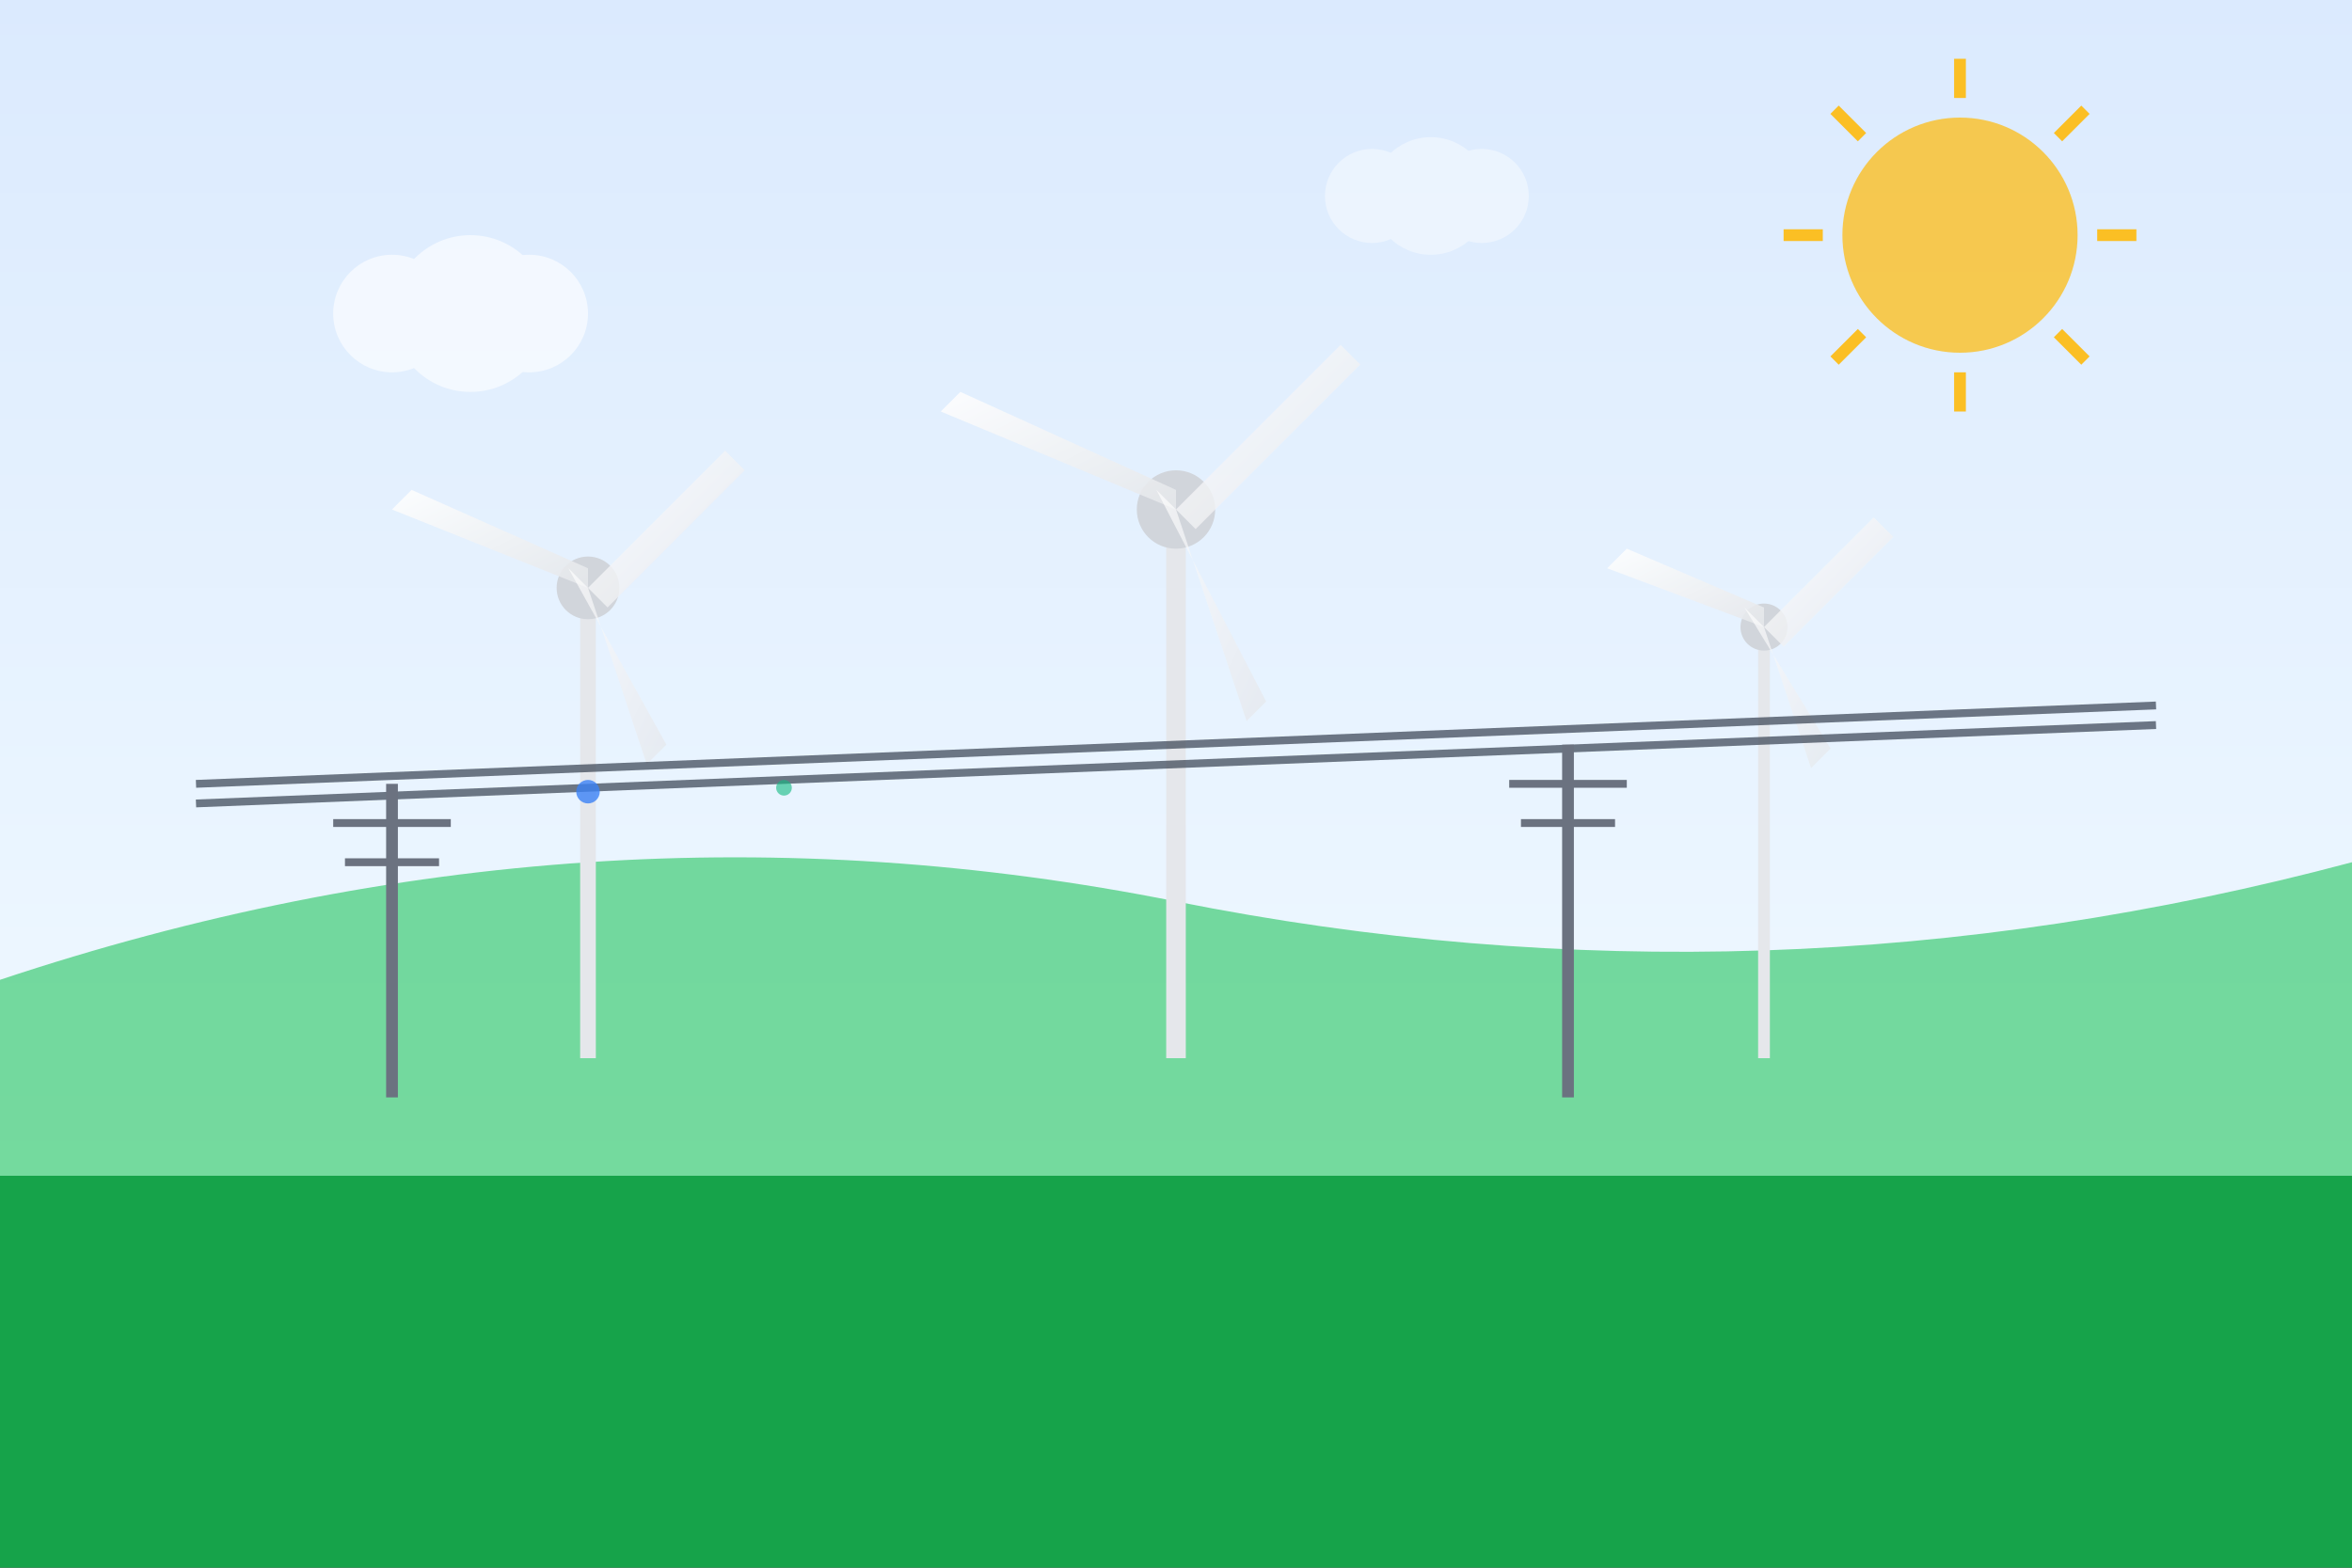 <svg width="600" height="400" viewBox="0 0 600 400" fill="none" xmlns="http://www.w3.org/2000/svg">
  <rect x="0" y="0" width="600" height="400" fill="#333333" stroke="none"/>
  <!-- Background gradient -->
  <defs>
    <linearGradient id="skyGradient" x1="0%" y1="0%" x2="0%" y2="100%">
      <stop offset="0%" style="stop-color:#dbeafe;stop-opacity:1" />
      <stop offset="100%" style="stop-color:#f0f9ff;stop-opacity:1" />
    </linearGradient>
    <linearGradient id="turbineGradient" x1="0%" y1="0%" x2="100%" y2="100%">
      <stop offset="0%" style="stop-color:#ffffff;stop-opacity:1" />
      <stop offset="100%" style="stop-color:#e5e7eb;stop-opacity:1" />
    </linearGradient>
  </defs>
  
  <!-- Sky background -->
  <rect width="600" height="300" fill="url(#skyGradient)"/>
  
  <!-- Ground -->
  <rect y="300" width="600" height="100" fill="#16a34a"/>
  
  <!-- Hills in background -->
  <path d="M0 250 Q150 200 300 230 Q450 260 600 220 L600 300 L0 300 Z" fill="#22c55e" opacity="0.6"/>
  
  <!-- Wind turbines -->
  <!-- Turbine 1 -->
  <g transform="translate(150, 150)">
    <line x1="0" y1="0" x2="0" y2="120" stroke="#e5e7eb" stroke-width="4"/>
    <circle cx="0" cy="0" r="8" fill="#d1d5db"/>
    <!-- Blades -->
    <path d="M0 0 L-50 -20 L-45 -25 L0 -5 Z" fill="url(#turbineGradient)" opacity="0.9"/>
    <path d="M0 0 L35 -35 L40 -30 L5 5 Z" fill="url(#turbineGradient)" opacity="0.8"/>
    <path d="M0 0 L15 45 L20 40 L-5 -5 Z" fill="url(#turbineGradient)" opacity="0.7"/>
  </g>
  
  <!-- Turbine 2 -->
  <g transform="translate(300, 130)">
    <line x1="0" y1="0" x2="0" y2="140" stroke="#e5e7eb" stroke-width="5"/>
    <circle cx="0" cy="0" r="10" fill="#d1d5db"/>
    <!-- Blades -->
    <path d="M0 0 L-60 -25 L-55 -30 L0 -5 Z" fill="url(#turbineGradient)" opacity="0.9"/>
    <path d="M0 0 L42 -42 L47 -37 L5 5 Z" fill="url(#turbineGradient)" opacity="0.8"/>
    <path d="M0 0 L18 54 L23 49 L-5 -5 Z" fill="url(#turbineGradient)" opacity="0.7"/>
  </g>
  
  <!-- Turbine 3 -->
  <g transform="translate(450, 160)">
    <line x1="0" y1="0" x2="0" y2="110" stroke="#e5e7eb" stroke-width="3"/>
    <circle cx="0" cy="0" r="6" fill="#d1d5db"/>
    <!-- Blades -->
    <path d="M0 0 L-40 -15 L-35 -20 L0 -5 Z" fill="url(#turbineGradient)" opacity="0.9"/>
    <path d="M0 0 L28 -28 L33 -23 L5 5 Z" fill="url(#turbineGradient)" opacity="0.8"/>
    <path d="M0 0 L12 36 L17 31 L-5 -5 Z" fill="url(#turbineGradient)" opacity="0.7"/>
  </g>
  
  <!-- Power lines -->
  <line x1="50" y1="200" x2="550" y2="180" stroke="#374151" stroke-width="2" opacity="0.7"/>
  <line x1="50" y1="205" x2="550" y2="185" stroke="#374151" stroke-width="2" opacity="0.7"/>
  
  <!-- Power poles -->
  <g transform="translate(100, 200)">
    <line x1="0" y1="0" x2="0" y2="80" stroke="#6b7280" stroke-width="3"/>
    <line x1="-15" y1="10" x2="15" y2="10" stroke="#6b7280" stroke-width="2"/>
    <line x1="-12" y1="20" x2="12" y2="20" stroke="#6b7280" stroke-width="2"/>
  </g>
  
  <g transform="translate(400, 190)">
    <line x1="0" y1="0" x2="0" y2="90" stroke="#6b7280" stroke-width="3"/>
    <line x1="-15" y1="10" x2="15" y2="10" stroke="#6b7280" stroke-width="2"/>
    <line x1="-12" y1="20" x2="12" y2="20" stroke="#6b7280" stroke-width="2"/>
  </g>
  
  <!-- Sun -->
  <circle cx="500" cy="60" r="30" fill="#fbbf24" opacity="0.8"/>
  <g transform="translate(500, 60)">
    <line x1="-45" y1="0" x2="-35" y2="0" stroke="#fbbf24" stroke-width="3"/>
    <line x1="35" y1="0" x2="45" y2="0" stroke="#fbbf24" stroke-width="3"/>
    <line x1="0" y1="-45" x2="0" y2="-35" stroke="#fbbf24" stroke-width="3"/>
    <line x1="0" y1="35" x2="0" y2="45" stroke="#fbbf24" stroke-width="3"/>
    <line x1="-32" y1="-32" x2="-25" y2="-25" stroke="#fbbf24" stroke-width="3"/>
    <line x1="25" y1="25" x2="32" y2="32" stroke="#fbbf24" stroke-width="3"/>
    <line x1="32" y1="-32" x2="25" y2="-25" stroke="#fbbf24" stroke-width="3"/>
    <line x1="-25" y1="25" x2="-32" y2="32" stroke="#fbbf24" stroke-width="3"/>
  </g>
  
  <!-- Clouds -->
  <g transform="translate(100, 80)" opacity="0.6">
    <circle cx="0" cy="0" r="15" fill="white"/>
    <circle cx="20" cy="0" r="20" fill="white"/>
    <circle cx="35" cy="0" r="15" fill="white"/>
  </g>
  
  <g transform="translate(350, 50)" opacity="0.4">
    <circle cx="0" cy="0" r="12" fill="white"/>
    <circle cx="15" cy="0" r="15" fill="white"/>
    <circle cx="28" cy="0" r="12" fill="white"/>
  </g>
  
  <!-- Energy transmission effect -->
  <defs>
    <linearGradient id="energyGradient" x1="0%" y1="0%" x2="100%" y2="0%">
      <stop offset="0%" style="stop-color:#3b82f6;stop-opacity:0" />
      <stop offset="50%" style="stop-color:#3b82f6;stop-opacity:1" />
      <stop offset="100%" style="stop-color:#3b82f6;stop-opacity:0" />
    </linearGradient>
  </defs>
  
  <!-- Animated energy particles along power lines -->
  <circle cx="150" cy="202" r="3" fill="#3b82f6" opacity="0.8">
    <animateMotion dur="4s" repeatCount="indefinite">
      <mpath href="#powerLine"/>
    </animateMotion>
  </circle>
  
  <circle cx="200" cy="201" r="2" fill="#10b981" opacity="0.6">
    <animateMotion dur="3s" repeatCount="indefinite" begin="1s">
      <mpath href="#powerLine"/>
    </animateMotion>
  </circle>
  
  <!-- Hidden path for animation -->
  <path id="powerLine" d="M50 202 Q200 195 350 190 Q450 187 550 185" stroke="none" fill="none"/>
</svg>
